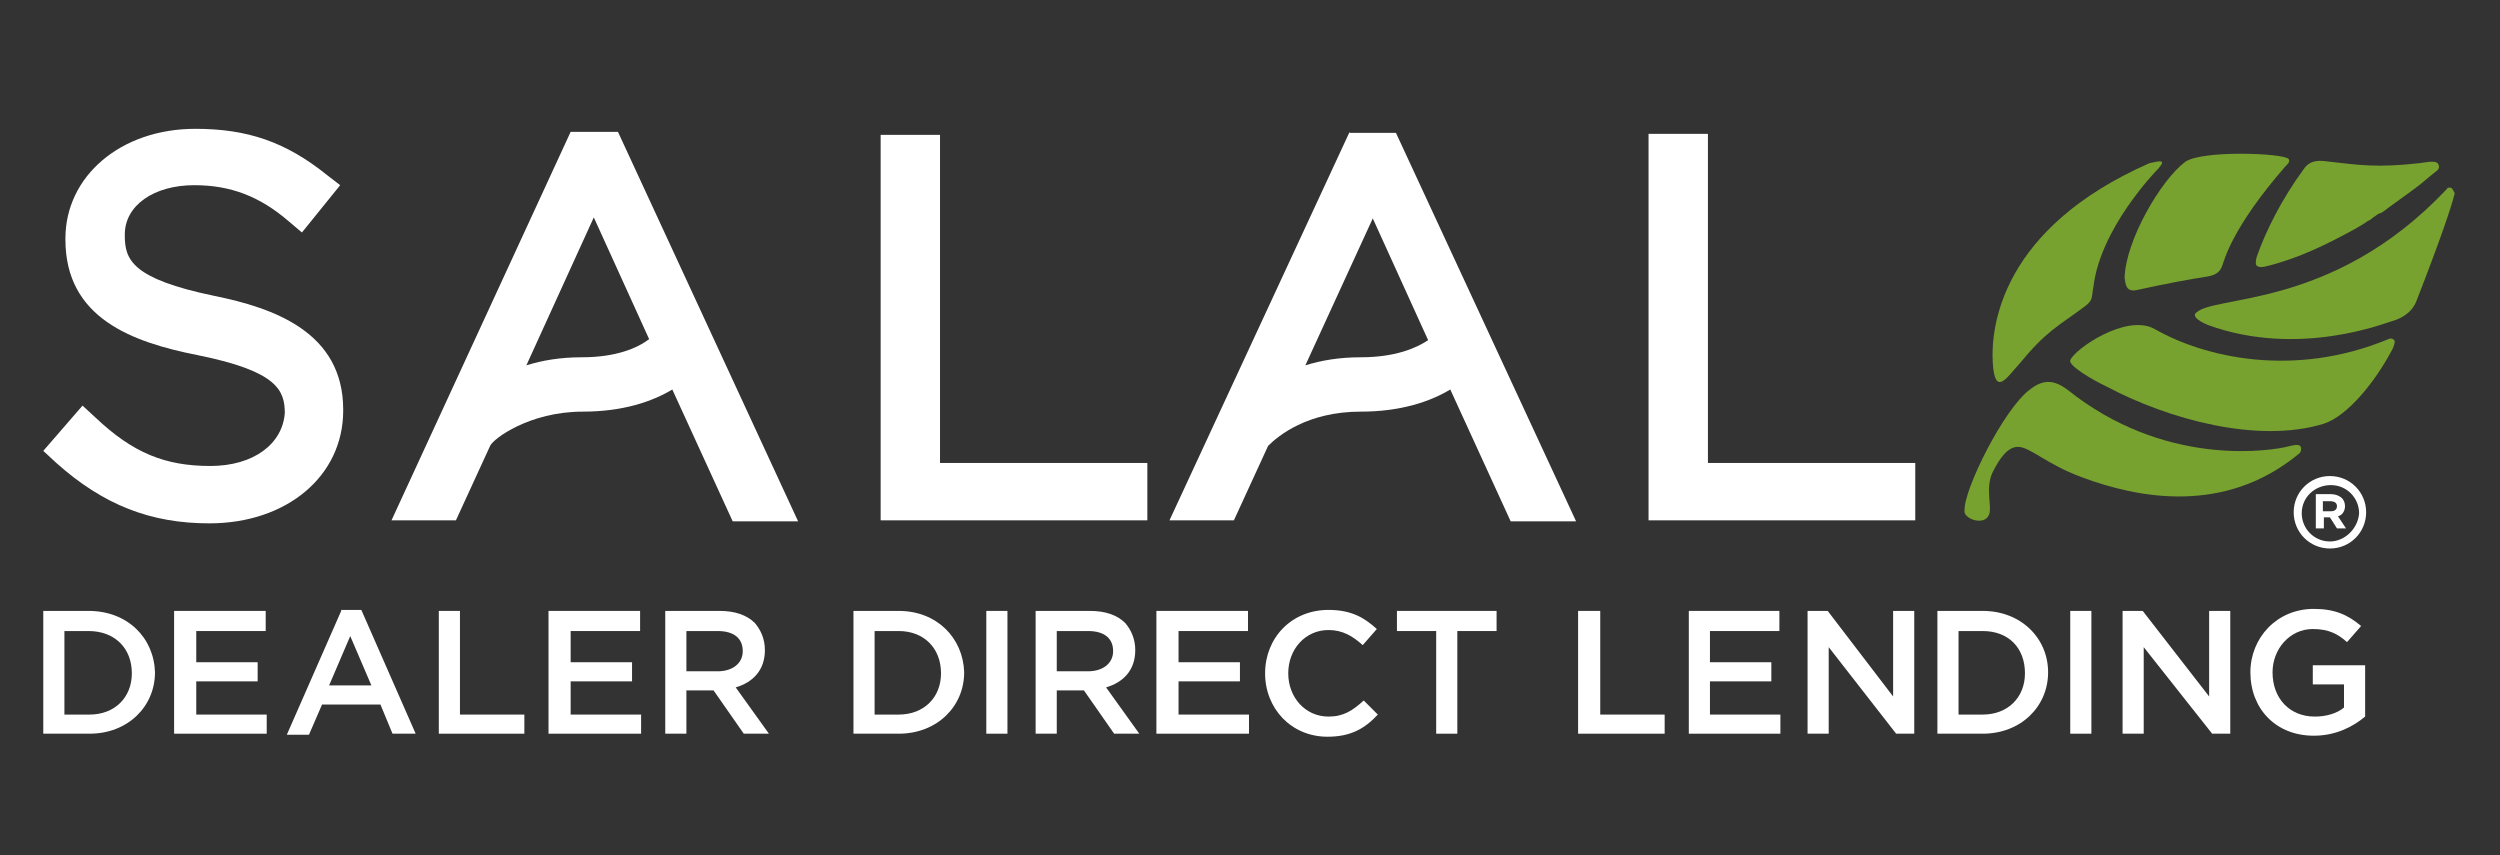 <svg xmlns="http://www.w3.org/2000/svg" xmlns:xlink="http://www.w3.org/1999/xlink" id="Layer_1" x="0px" y="0px" viewBox="0 0 248.4 85" xml:space="preserve"><rect x="0" y="0" width="248.4" height="85" fill="#333333" stroke="none"/><g>	<path fill="none" d="M73.9,64.7L73.9,64.7c0-1.3-0.9-2.1-2.5-2.1h-3.1v4.1h3.1C72.9,66.8,73.9,66,73.9,64.7z"></path>	<path fill="none" d="M89.3,62.7h-2.4V71h2.4c2.6,0,4.2-1.7,4.2-4.1v0C93.5,64.4,91.8,62.7,89.3,62.7z"></path>	<path fill="none" d="M52.3,36.3c1.6-0.5,3.4-0.8,5.5-0.8c3.4,0,5.5-0.9,6.7-1.8L59,21.6L52.3,36.3z"></path>	<path fill="none" d="M110.6,64.7L110.6,64.7c0-1.3-0.9-2.1-2.5-2.1H105v4.1h3.1C109.6,66.8,110.6,66,110.6,64.7z"></path>	<polygon fill="none" points="32.7,68.1 36.9,68.1 34.8,63.2  "></polygon>	<path fill="none" d="M8.8,62.7H6.4V71h2.4c2.6,0,4.2-1.7,4.2-4.1v0C13.1,64.4,11.4,62.7,8.8,62.7z"></path>	<path fill="none" d="M197,62.7h-2.4V71h2.4c2.6,0,4.2-1.7,4.2-4.1v0C201.2,64.4,199.6,62.7,197,62.7z"></path>	<path fill="none" d="M129.7,36.3c1.6-0.5,3.4-0.8,5.5-0.8c3.4,0,5.5-0.9,6.7-1.8l-5.5-12.1L129.7,36.3z"></path>	<path fill="none" d="M231.5,48.1c-1.6,0-2.9,1.3-2.9,2.8c0,1.6,1.3,2.8,2.8,2.8c1.6,0,2.9-1.3,2.9-2.8  C234.3,49.4,233.1,48.1,231.5,48.1z M232.2,52.6l-0.7-1.1h0h-0.6v1.1h-0.8v-3.4h1.5c0.5,0,0.8,0.1,1.1,0.4c0.2,0.2,0.3,0.4,0.3,0.7  v0c0,0.6-0.3,0.9-0.7,1.1l0.8,1.2H232.2z"></path>	<path fill="none" d="M231.6,49.8h-0.7v1h0.8c0.4,0,0.6-0.2,0.6-0.5v0C232.2,50,232,49.8,231.6,49.8z"></path>	<path fill="#FFFFFF" d="M8.8,60.7H4.3v12.2h4.6c3.8,0,6.5-2.7,6.5-6.1v0C15.3,63.4,12.7,60.7,8.8,60.7z M13.1,66.9  c0,2.4-1.7,4.1-4.2,4.1H6.4v-8.3h2.4C11.4,62.7,13.1,64.4,13.1,66.9L13.1,66.9z"></path>	<polygon fill="#FFFFFF" points="19.5,67.7 25.6,67.7 25.6,65.8 19.5,65.8 19.5,62.7 26.4,62.7 26.4,60.7 17.3,60.7 17.3,72.9   26.5,72.9 26.5,71 19.5,71  "></polygon>	<path fill="#FFFFFF" d="M33.9,60.7l-5.4,12.3h2.2L32,70h5.8l1.2,2.9h2.3l-5.4-12.3H33.9z M32.7,68.1l2.1-4.9l2.1,4.9H32.7z"></path>	<polygon fill="#FFFFFF" points="45.7,60.7 43.6,60.7 43.6,72.9 52.1,72.9 52.1,71 45.7,71  "></polygon>	<polygon fill="#FFFFFF" points="56.7,67.7 62.8,67.7 62.8,65.8 56.7,65.8 56.7,62.7 63.6,62.7 63.6,60.7 54.5,60.7 54.5,72.9   63.7,72.9 63.7,71 56.7,71  "></polygon>	<path fill="#FFFFFF" d="M76,64.6L76,64.6c0-1.1-0.4-2-1-2.7c-0.8-0.8-2-1.2-3.5-1.2h-5.4v12.2h2.1v-4.3h2.7l3,4.3h2.5l-3.3-4.6  C74.8,67.8,76,66.6,76,64.6z M68.2,66.8v-4.1h3.1c1.6,0,2.5,0.7,2.5,2v0c0,1.2-1,2-2.5,2H68.2z"></path>	<path fill="#FFFFFF" d="M89.3,60.7h-4.5v12.2h4.5c3.8,0,6.5-2.7,6.5-6.1v0C95.7,63.4,93.1,60.7,89.3,60.7z M93.5,66.9  c0,2.4-1.7,4.1-4.2,4.1h-2.4v-8.3h2.4C91.8,62.7,93.5,64.4,93.5,66.9L93.5,66.9z"></path>	<rect x="98" y="60.7" fill="#FFFFFF" width="2.1" height="12.2"></rect>	<path fill="#FFFFFF" d="M112.8,64.6L112.8,64.6c0-1.1-0.4-2-1-2.7c-0.8-0.8-2-1.2-3.5-1.2h-5.4v12.2h2.1v-4.3h2.7l3,4.3h2.5  l-3.3-4.6C111.6,67.8,112.8,66.6,112.8,64.6z M105,66.8v-4.1h3.1c1.6,0,2.5,0.7,2.5,2v0c0,1.2-1,2-2.5,2H105z"></path>	<polygon fill="#FFFFFF" points="117.1,67.7 123.2,67.7 123.2,65.8 117.1,65.8 117.1,62.7 124,62.7 124,60.7 114.9,60.7 114.9,72.9   124.1,72.9 124.1,71 117.1,71  "></polygon>	<path fill="#FFFFFF" d="M132,71.2c-2.3,0-4-1.9-4-4.3v0c0-2.4,1.7-4.3,4-4.3c1.4,0,2.4,0.6,3.4,1.5l1.4-1.6  c-1.2-1.1-2.5-1.9-4.8-1.9c-3.7,0-6.3,2.8-6.3,6.3v0c0,3.5,2.6,6.3,6.2,6.3c2.3,0,3.7-0.8,5-2.2l-1.4-1.4  C134.4,70.6,133.5,71.2,132,71.2z"></path>	<polygon fill="#FFFFFF" points="138.8,62.7 142.7,62.7 142.7,72.9 144.8,72.9 144.8,62.7 148.7,62.7 148.7,60.7 138.8,60.7  "></polygon>	<polygon fill="#FFFFFF" points="159,60.7 156.8,60.7 156.8,72.9 165.4,72.9 165.4,71 159,71  "></polygon>	<polygon fill="#FFFFFF" points="169.9,67.7 176,67.7 176,65.8 169.9,65.8 169.9,62.7 176.8,62.7 176.8,60.7 167.8,60.7 167.8,72.9   176.9,72.9 176.9,71 169.9,71  "></polygon>	<polygon fill="#FFFFFF" points="188.1,69.2 181.6,60.7 179.6,60.7 179.6,72.9 181.7,72.9 181.7,64.3 188.4,72.9 190.2,72.9   190.2,60.7 188.1,60.7  "></polygon>	<path fill="#FFFFFF" d="M197,60.7h-4.5v12.2h4.5c3.8,0,6.5-2.7,6.5-6.1v0C203.5,63.4,200.8,60.7,197,60.7z M201.2,66.9  c0,2.4-1.7,4.1-4.2,4.1h-2.4v-8.3h2.4C199.6,62.7,201.2,64.4,201.2,66.9L201.2,66.9z"></path>	<rect x="205.7" y="60.7" fill="#FFFFFF" width="2.1" height="12.2"></rect>	<polygon fill="#FFFFFF" points="219.5,69.2 212.9,60.7 210.9,60.7 210.9,72.9 213,72.9 213,64.3 219.8,72.9 221.6,72.9 221.6,60.7   219.5,60.7  "></polygon>	<path fill="#FFFFFF" d="M229.8,68h3.1v2.3c-0.7,0.6-1.8,0.9-2.9,0.9c-2.5,0-4.2-1.8-4.2-4.4v0c0-2.3,1.7-4.3,4-4.3  c1.6,0,2.5,0.5,3.4,1.3l1.4-1.6c-1.3-1.1-2.6-1.7-4.7-1.7c-3.7,0-6.3,2.9-6.3,6.3v0c0,3.6,2.5,6.3,6.3,6.3c2.2,0,3.9-0.9,5.1-1.9  v-5.1h-5.2V68z"></path>	<path fill="#FFFFFF" d="M20.9,46.3c-4.5,0-7.7-1.3-11.4-4.8l-1.3-1.2l-3.9,4.5L5.6,46c4.7,4.2,9.4,6,15.2,6  c7.7,0,13.3-4.7,13.3-11.2v-0.1c0-7.7-6.9-10.1-12.8-11.3c-8.2-1.7-8.9-3.6-8.9-6v-0.1c0-2.9,2.9-4.9,6.9-4.9  c3.6,0,6.5,1.1,9.4,3.6l1.3,1.1l3.8-4.7l-1.3-1c-4.1-3.3-7.9-4.6-13.1-4.6c-7.4,0-12.9,4.7-12.9,10.9v0.1c0,7.8,6.6,10.2,13.2,11.5  c7.9,1.6,8.6,3.5,8.6,5.8V41C28.1,44.1,25.2,46.3,20.9,46.3z"></path>	<path fill="#FFFFFF" d="M56.7,13.1L38.9,51.7h6.4l3.4-7.4c0.3-0.7,3.9-3.4,9.2-3.4c4,0,6.9-1,8.9-2.2l6,13.1h6.5L61.4,13.1H56.7z   M57.8,35.5c-2.1,0-3.9,0.3-5.5,0.8L59,21.6l5.5,12.1C63.3,34.6,61.2,35.5,57.8,35.5z"></path>	<polygon fill="#FFFFFF" points="93.4,13.4 87.5,13.4 87.5,51.7 114,51.7 114,46 93.4,46  "></polygon>	<path fill="#FFFFFF" d="M134.1,13.1l-17.9,38.6h6.4l3.4-7.4c1-1,3.9-3.4,9.2-3.4c4,0,6.9-1,8.9-2.2l6,13.1h6.5l-17.9-38.6H134.1z   M135.2,35.5c-2.1,0-3.9,0.3-5.5,0.8l6.7-14.6l5.5,12.1C140.7,34.6,138.6,35.5,135.2,35.5z"></path>	<polygon fill="#FFFFFF" points="169.7,13.3 163.8,13.3 163.8,51.7 190.3,51.7 190.3,46 169.7,46  "></polygon>	<path fill="#78A22F" d="M212.4,28.8c2.7-0.6,5.4-1.1,6.8-1.3c0.5-0.1,1.3-0.2,1.6-1.1c0.2-0.5,0.9-3.7,6.3-9.9  c0.1-0.1,0.5-0.4,0.3-0.7c-0.5-0.6-8.7-0.9-10.3,0.3c-2.4,1.8-5.9,7.8-6,11.5C211.2,28.2,211.2,29.1,212.4,28.8z"></path>	<path fill="#78A22F" d="M200.6,36.2c2.8-3.4,3.8-3.7,6.6-5.8c0.8-0.6,0.6-0.9,0.8-1.9c0.7-5.8,6.1-11.4,6.5-11.8  c0.1-0.2,0.4-0.4,0.3-0.6c-0.1-0.2-1,0.1-1.2,0.1C198.8,22.7,197.8,32.5,198,36C198.2,39.5,199.4,37.5,200.6,36.2z"></path>	<path fill="#78A22F" d="M243.6,18.7c-0.2-0.1-0.4-0.1-0.5,0.1c-11.5,12.2-23.6,10.4-25,12.4c-0.1,0.2,0.1,0.6,1.3,1.1  c9.1,3.3,17.8-0.3,18.3-0.4c0.7-0.2,1.9-0.7,2.4-2c2.3-5.9,3.5-9.4,3.8-10.7C243.8,19,243.7,18.8,243.6,18.7z"></path>	<path fill="#78A22F" d="M237.3,33.7c-9.4,3.9-18.3,1.8-23.2-1c-2.8-1.6-8,2-8.4,3.1c-0.2,0.5,2.1,1.9,3.6,2.6  c6.2,3.3,15.1,5.7,21.6,3.7c2.4-0.8,5.1-4.2,6.7-7.2c0.3-0.5,0.4-1,0.3-1.1C237.7,33.6,237.5,33.6,237.3,33.7z"></path>	<path fill="#78A22F" d="M197.6,51.2c0.4-0.7-0.4-2.7,0.4-4.3c0.7-1.4,1.5-2.5,2.5-2.5c1.2,0,2.8,1.7,6.3,3  c5.6,2.1,14.2,3.8,21.6-2.3c0.2-0.1,0.3-0.5,0.2-0.7c-0.1-0.2-0.3-0.3-1.4,0c-1.3,0.3-11.3,2.1-20.9-5c-1.3-1-2.6-2.3-4.6-0.7  c-2.6,1.9-6.6,10-6.5,12C195,51.5,197.1,52.3,197.6,51.2z"></path>	<path fill="#78A22F" d="M225,26.5c0.9-0.2,1.8-0.5,2.4-0.7l1.1-0.4l1.2-0.5c1.4-0.6,2.9-1.4,4.2-2.1c0.5-0.3,0.9-0.5,1.3-0.8  c0.2-0.1,0.4-0.2,0.6-0.4c0.2-0.1,0.4-0.3,0.6-0.4l0.1,0c0.4-0.2,0.7-0.5,1-0.7c1.1-0.8,2.1-1.5,3-2.2c0.7-0.6,1.2-1,1.7-1.4  c0.1-0.1,0.2-0.3,0.1-0.5c-0.1-0.4-0.6-0.4-1.8-0.2c-4.4,0.5-6.1,0.2-9.6-0.2c-1-0.1-1.6,0.2-2,0.8c-2.2,3-3.8,6.2-4.7,8.8  C224.2,25.9,223.8,26.7,225,26.5z"></path>	<path fill="#FFFFFF" d="M233,50.3L233,50.3c0-0.3-0.1-0.6-0.3-0.8c-0.2-0.2-0.6-0.4-1.1-0.4h-1.5v3.4h0.8v-1.1h0.6h0l0.7,1.1h0.9  l-0.8-1.2C232.7,51.2,233,50.8,233,50.3z M232.2,50.3c0,0.3-0.2,0.5-0.6,0.5h-0.8v-1h0.7C232,49.8,232.2,50,232.2,50.3L232.2,50.3z  "></path>	<path fill="#FFFFFF" d="M231.5,47.3c-2,0-3.6,1.6-3.6,3.6c0,2,1.6,3.6,3.6,3.6c2,0,3.6-1.6,3.6-3.6  C235.1,48.9,233.5,47.3,231.5,47.3z M231.5,53.8c-1.6,0-2.8-1.3-2.8-2.8c0-1.6,1.3-2.8,2.9-2.8c1.6,0,2.8,1.3,2.8,2.8  C234.3,52.5,233,53.8,231.5,53.8z"></path></g></svg>